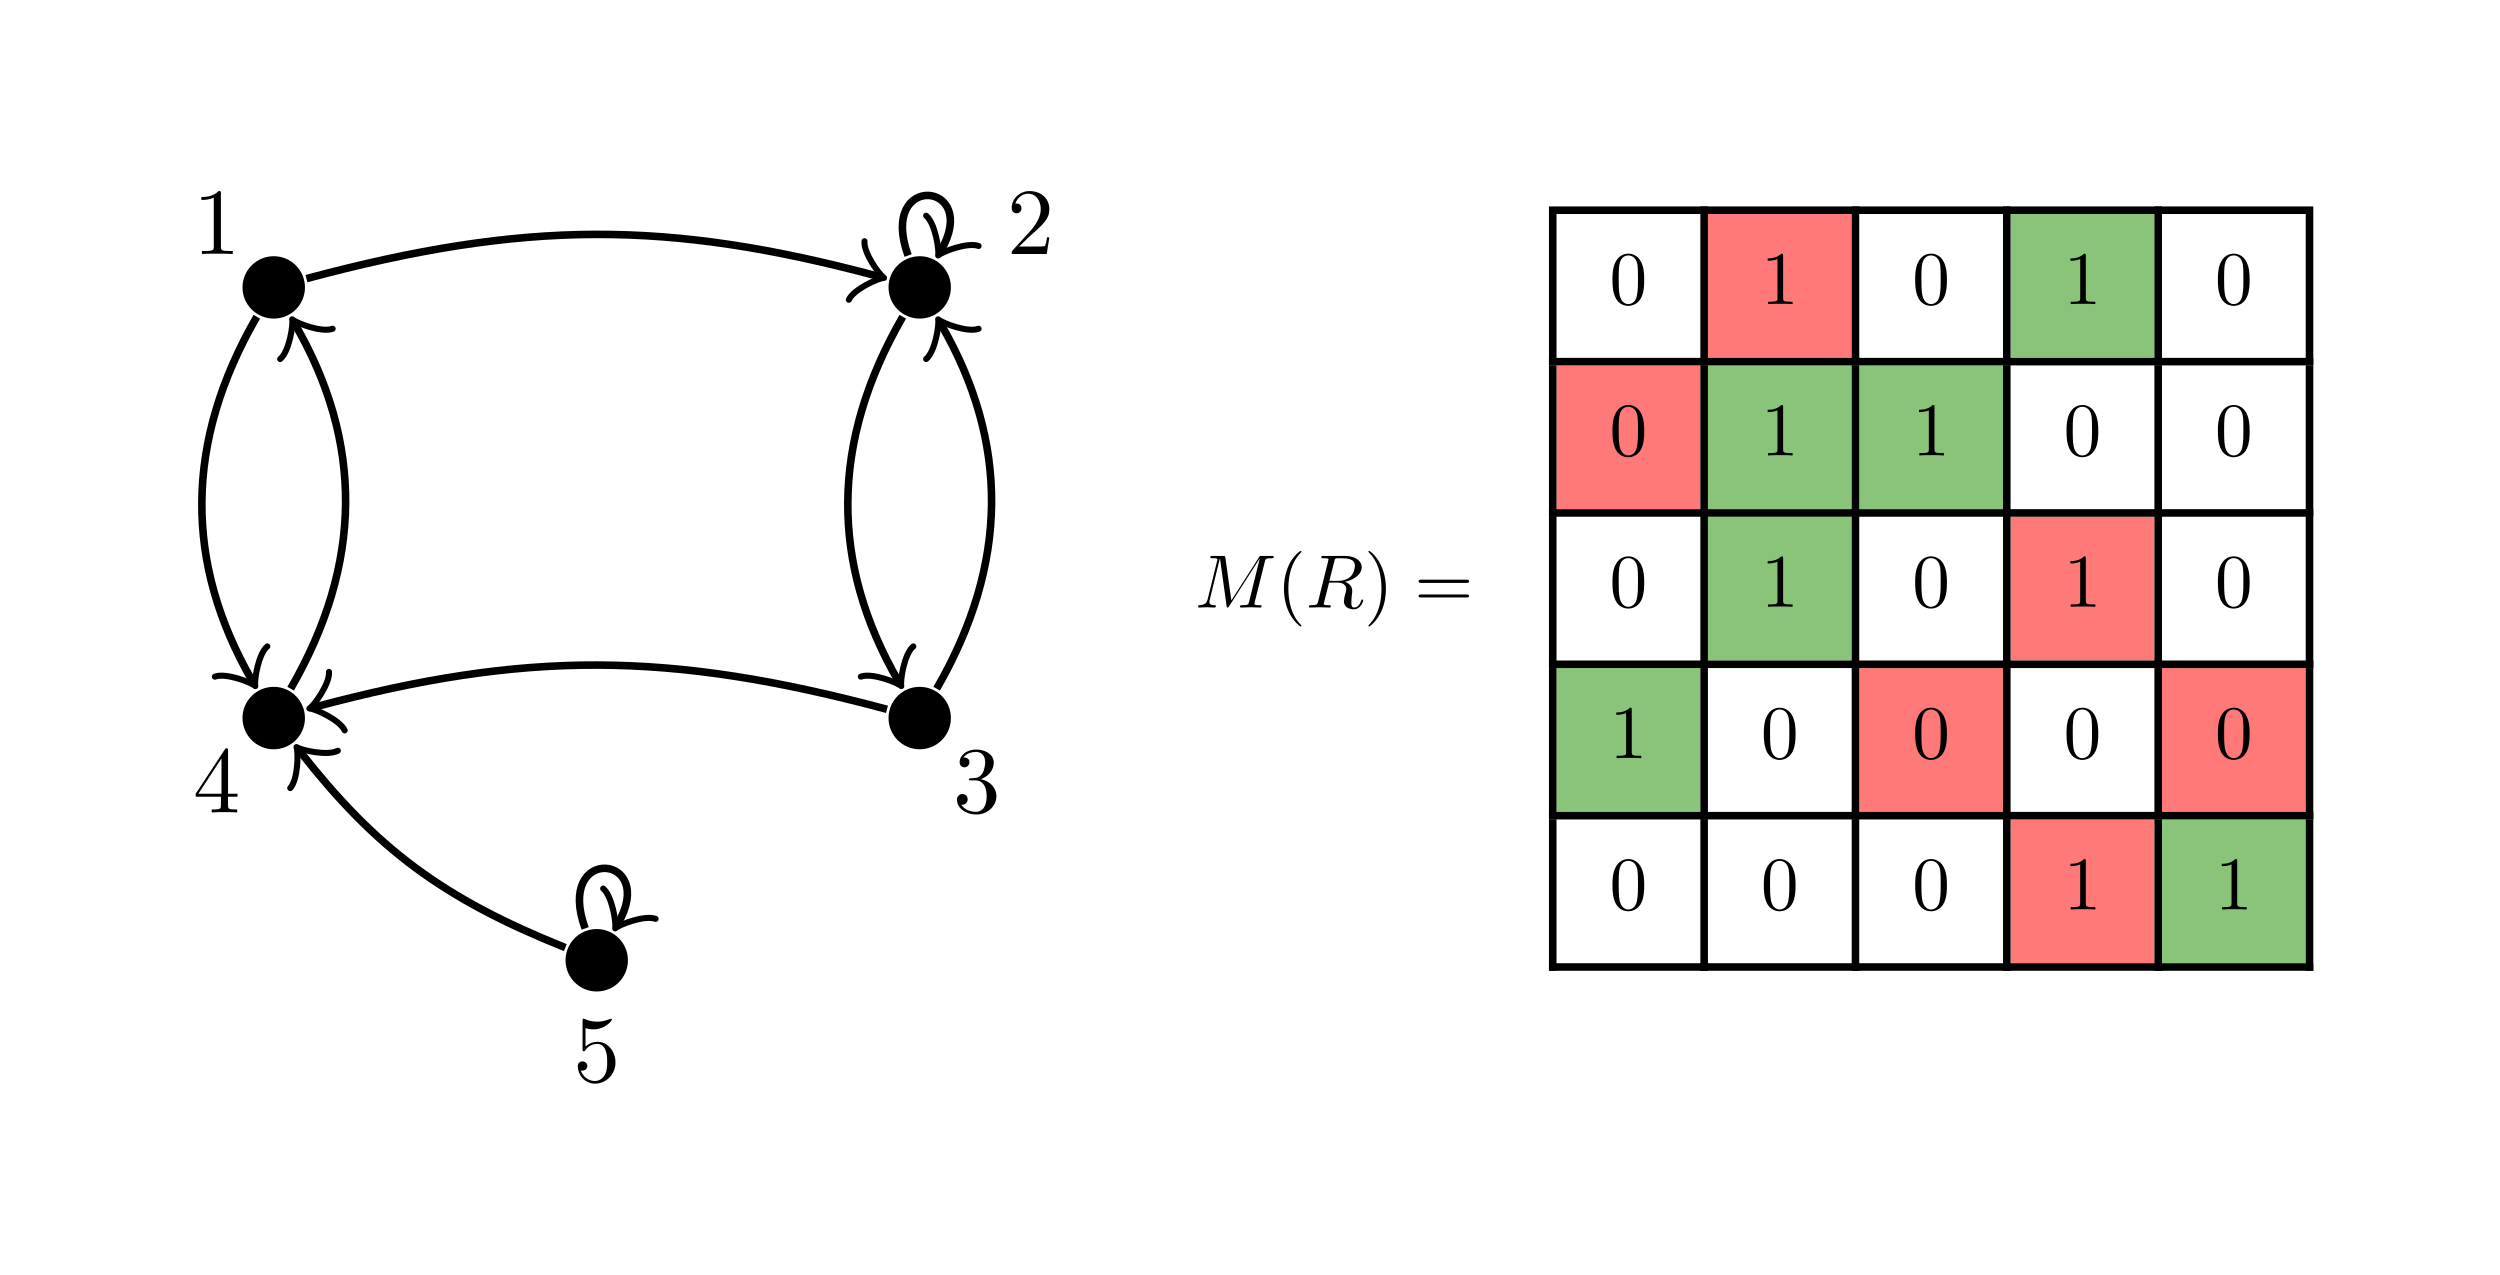 <?xml version="1.0" encoding="UTF-8"?>
<svg xmlns="http://www.w3.org/2000/svg" xmlns:xlink="http://www.w3.org/1999/xlink" width="131.648pt" height="67.119pt" viewBox="0 0 131.648 67.119" version="1.1">
<defs>
<g>
<symbol overflow="visible" id="glyph0-0">
<path style="stroke:none;" d=""/>
</symbol>
<symbol overflow="visible" id="glyph0-1">
<path style="stroke:none;" d="M 1.469 -3.188 C 1.469 -3.312 1.469 -3.312 1.344 -3.312 C 1.047 -3 0.609 -3 0.438 -3 L 0.438 -2.844 C 0.547 -2.844 0.844 -2.844 1.094 -2.969 L 1.094 -0.391 C 1.094 -0.219 1.078 -0.156 0.641 -0.156 L 0.469 -0.156 L 0.469 0 C 0.641 -0.016 1.078 -0.016 1.281 -0.016 C 1.484 -0.016 1.906 -0.016 2.094 0 L 2.094 -0.156 L 1.922 -0.156 C 1.484 -0.156 1.469 -0.203 1.469 -0.391 Z M 1.469 -3.188 "/>
</symbol>
<symbol overflow="visible" id="glyph0-2">
<path style="stroke:none;" d="M 0.641 -0.391 L 1.156 -0.891 C 1.938 -1.578 2.234 -1.859 2.234 -2.359 C 2.234 -2.922 1.797 -3.312 1.188 -3.312 C 0.625 -3.312 0.25 -2.859 0.25 -2.422 C 0.25 -2.141 0.5 -2.141 0.516 -2.141 C 0.594 -2.141 0.766 -2.203 0.766 -2.406 C 0.766 -2.531 0.688 -2.656 0.516 -2.656 C 0.469 -2.656 0.453 -2.656 0.438 -2.656 C 0.562 -2.984 0.828 -3.172 1.109 -3.172 C 1.562 -3.172 1.781 -2.766 1.781 -2.359 C 1.781 -1.953 1.531 -1.562 1.266 -1.25 L 0.297 -0.188 C 0.25 -0.125 0.25 -0.125 0.25 0 L 2.094 0 L 2.234 -0.875 L 2.109 -0.875 C 2.094 -0.719 2.047 -0.5 2 -0.422 C 1.969 -0.391 1.641 -0.391 1.531 -0.391 Z M 0.641 -0.391 "/>
</symbol>
<symbol overflow="visible" id="glyph0-3">
<path style="stroke:none;" d="M 1.453 -1.75 C 1.859 -1.891 2.141 -2.234 2.141 -2.625 C 2.141 -3.047 1.703 -3.312 1.219 -3.312 C 0.719 -3.312 0.344 -3.016 0.344 -2.641 C 0.344 -2.484 0.453 -2.375 0.594 -2.375 C 0.75 -2.375 0.859 -2.5 0.859 -2.641 C 0.859 -2.891 0.625 -2.891 0.547 -2.891 C 0.703 -3.125 1.031 -3.188 1.203 -3.188 C 1.406 -3.188 1.688 -3.078 1.688 -2.641 C 1.688 -2.578 1.672 -2.281 1.547 -2.062 C 1.391 -1.828 1.219 -1.812 1.094 -1.812 C 1.062 -1.797 0.938 -1.797 0.906 -1.797 C 0.875 -1.797 0.828 -1.781 0.828 -1.734 C 0.828 -1.688 0.875 -1.688 0.953 -1.688 L 1.172 -1.688 C 1.578 -1.688 1.766 -1.344 1.766 -0.859 C 1.766 -0.172 1.422 -0.031 1.203 -0.031 C 0.984 -0.031 0.609 -0.109 0.438 -0.406 C 0.609 -0.391 0.766 -0.5 0.766 -0.688 C 0.766 -0.859 0.641 -0.969 0.484 -0.969 C 0.375 -0.969 0.203 -0.891 0.203 -0.672 C 0.203 -0.219 0.672 0.109 1.219 0.109 C 1.828 0.109 2.281 -0.344 2.281 -0.859 C 2.281 -1.266 1.969 -1.656 1.453 -1.75 Z M 1.453 -1.75 "/>
</symbol>
<symbol overflow="visible" id="glyph0-4">
<path style="stroke:none;" d="M 1.469 -0.828 L 1.469 -0.391 C 1.469 -0.203 1.453 -0.156 1.094 -0.156 L 0.984 -0.156 L 0.984 0 C 1.188 -0.016 1.453 -0.016 1.656 -0.016 C 1.859 -0.016 2.125 -0.016 2.328 0 L 2.328 -0.156 L 2.234 -0.156 C 1.859 -0.156 1.844 -0.203 1.844 -0.391 L 1.844 -0.828 L 2.344 -0.828 L 2.344 -0.984 L 1.844 -0.984 L 1.844 -3.25 C 1.844 -3.344 1.844 -3.375 1.766 -3.375 C 1.719 -3.375 1.703 -3.375 1.672 -3.312 L 0.141 -0.984 L 0.141 -0.828 Z M 1.5 -0.984 L 0.281 -0.984 L 1.5 -2.844 Z M 1.5 -0.984 "/>
</symbol>
<symbol overflow="visible" id="glyph0-5">
<path style="stroke:none;" d="M 2.234 -1 C 2.234 -1.594 1.828 -2.094 1.297 -2.094 C 1.047 -2.094 0.844 -2.016 0.656 -1.844 L 0.656 -2.812 C 0.75 -2.781 0.922 -2.75 1.078 -2.75 C 1.688 -2.75 2.047 -3.203 2.047 -3.266 C 2.047 -3.297 2.031 -3.312 2 -3.312 C 1.984 -3.312 1.984 -3.312 1.953 -3.297 C 1.859 -3.266 1.609 -3.156 1.281 -3.156 C 1.078 -3.156 0.844 -3.188 0.609 -3.297 C 0.578 -3.312 0.562 -3.312 0.547 -3.312 C 0.5 -3.312 0.5 -3.281 0.5 -3.188 L 0.5 -1.719 C 0.5 -1.625 0.5 -1.594 0.578 -1.594 C 0.609 -1.594 0.625 -1.609 0.641 -1.641 C 0.688 -1.719 0.875 -1.984 1.281 -1.984 C 1.547 -1.984 1.672 -1.75 1.703 -1.672 C 1.781 -1.484 1.797 -1.281 1.797 -1.031 C 1.797 -0.859 1.797 -0.562 1.672 -0.359 C 1.562 -0.156 1.375 -0.031 1.141 -0.031 C 0.781 -0.031 0.5 -0.297 0.406 -0.594 C 0.422 -0.578 0.438 -0.578 0.5 -0.578 C 0.656 -0.578 0.75 -0.703 0.75 -0.828 C 0.75 -0.938 0.656 -1.062 0.5 -1.062 C 0.422 -1.062 0.25 -1.031 0.25 -0.797 C 0.25 -0.375 0.594 0.109 1.156 0.109 C 1.734 0.109 2.234 -0.375 2.234 -1 Z M 2.234 -1 "/>
</symbol>
<symbol overflow="visible" id="glyph1-0">
<path style="stroke:none;" d=""/>
</symbol>
<symbol overflow="visible" id="glyph1-1">
<path style="stroke:none;" d="M 3.688 -2.422 C 3.719 -2.562 3.734 -2.594 4.031 -2.594 C 4.125 -2.594 4.156 -2.594 4.156 -2.672 C 4.156 -2.719 4.125 -2.719 4.047 -2.719 L 3.531 -2.719 C 3.422 -2.719 3.422 -2.719 3.375 -2.641 L 1.922 -0.375 L 1.609 -2.625 C 1.594 -2.719 1.578 -2.719 1.484 -2.719 L 0.938 -2.719 C 0.859 -2.719 0.812 -2.719 0.812 -2.641 C 0.812 -2.594 0.859 -2.594 0.938 -2.594 C 0.984 -2.594 1.062 -2.594 1.109 -2.594 C 1.172 -2.578 1.188 -2.562 1.188 -2.531 C 1.188 -2.516 1.188 -2.5 1.172 -2.453 L 0.672 -0.422 C 0.625 -0.266 0.562 -0.141 0.234 -0.125 C 0.219 -0.125 0.172 -0.125 0.172 -0.047 C 0.172 -0.016 0.188 0 0.219 0 C 0.344 0 0.484 -0.016 0.625 -0.016 C 0.75 -0.016 0.906 0 1.031 0 C 1.047 0 1.109 0 1.109 -0.078 C 1.109 -0.125 1.062 -0.125 1.031 -0.125 C 0.812 -0.125 0.766 -0.203 0.766 -0.297 C 0.766 -0.328 0.766 -0.344 0.781 -0.391 L 1.312 -2.562 L 1.328 -2.562 L 1.672 -0.094 C 1.672 -0.047 1.672 0 1.719 0 C 1.766 0 1.797 -0.047 1.812 -0.078 L 3.422 -2.594 L 2.859 -0.312 C 2.812 -0.156 2.812 -0.125 2.5 -0.125 C 2.422 -0.125 2.375 -0.125 2.375 -0.047 C 2.375 0 2.438 0 2.438 0 C 2.547 0 2.828 -0.016 2.938 -0.016 C 3.094 -0.016 3.266 0 3.438 0 C 3.453 0 3.516 0 3.516 -0.078 C 3.516 -0.125 3.469 -0.125 3.406 -0.125 C 3.25 -0.125 3.141 -0.125 3.141 -0.188 C 3.141 -0.219 3.141 -0.219 3.156 -0.297 Z M 3.688 -2.422 "/>
</symbol>
<symbol overflow="visible" id="glyph1-2">
<path style="stroke:none;" d="M 1.5 -2.453 C 1.516 -2.547 1.531 -2.578 1.609 -2.594 C 1.641 -2.594 1.766 -2.594 1.844 -2.594 C 2.125 -2.594 2.578 -2.594 2.578 -2.203 C 2.578 -2.062 2.516 -1.797 2.359 -1.641 C 2.25 -1.531 2.047 -1.406 1.688 -1.406 L 1.234 -1.406 Z M 2.062 -1.359 C 2.469 -1.438 2.938 -1.719 2.938 -2.125 C 2.938 -2.469 2.578 -2.719 2.062 -2.719 L 0.922 -2.719 C 0.844 -2.719 0.812 -2.719 0.812 -2.641 C 0.812 -2.594 0.844 -2.594 0.922 -2.594 C 0.938 -2.594 1.016 -2.594 1.078 -2.594 C 1.141 -2.578 1.188 -2.578 1.188 -2.531 C 1.188 -2.516 1.172 -2.5 1.172 -2.453 L 0.641 -0.312 C 0.594 -0.156 0.578 -0.125 0.266 -0.125 C 0.203 -0.125 0.156 -0.125 0.156 -0.047 C 0.156 0 0.219 0 0.219 0 C 0.328 0 0.609 -0.016 0.719 -0.016 C 0.828 -0.016 1.109 0 1.234 0 C 1.266 0 1.312 0 1.312 -0.078 C 1.312 -0.125 1.266 -0.125 1.203 -0.125 C 1.047 -0.125 0.938 -0.125 0.938 -0.188 C 0.938 -0.219 0.938 -0.234 0.953 -0.266 L 1.219 -1.312 L 1.688 -1.312 C 2.047 -1.312 2.125 -1.094 2.125 -0.953 C 2.125 -0.891 2.094 -0.766 2.062 -0.688 C 2.031 -0.562 2 -0.422 2 -0.344 C 2 0.094 2.484 0.094 2.531 0.094 C 2.875 0.094 3.016 -0.312 3.016 -0.375 C 3.016 -0.422 2.969 -0.422 2.953 -0.422 C 2.922 -0.422 2.922 -0.391 2.906 -0.359 C 2.812 -0.062 2.641 0 2.547 0 C 2.422 0 2.391 -0.094 2.391 -0.25 C 2.391 -0.359 2.406 -0.562 2.422 -0.703 C 2.438 -0.75 2.438 -0.828 2.438 -0.891 C 2.438 -1.188 2.172 -1.312 2.062 -1.359 Z M 2.062 -1.359 "/>
</symbol>
<symbol overflow="visible" id="glyph2-0">
<path style="stroke:none;" d=""/>
</symbol>
<symbol overflow="visible" id="glyph2-1">
<path style="stroke:none;" d="M 1.312 0.953 C 1.312 0.938 1.312 0.938 1.25 0.875 C 0.75 0.359 0.625 -0.391 0.625 -1 C 0.625 -1.688 0.781 -2.375 1.266 -2.875 C 1.312 -2.922 1.312 -2.938 1.312 -2.953 C 1.312 -2.969 1.297 -2.984 1.281 -2.984 C 1.234 -2.984 0.875 -2.719 0.641 -2.219 C 0.438 -1.766 0.391 -1.328 0.391 -1 C 0.391 -0.688 0.438 -0.203 0.656 0.25 C 0.891 0.734 1.234 1 1.281 1 C 1.297 1 1.312 0.984 1.312 0.953 Z M 1.312 0.953 "/>
</symbol>
<symbol overflow="visible" id="glyph2-2">
<path style="stroke:none;" d="M 1.156 -1 C 1.156 -1.312 1.109 -1.781 0.891 -2.234 C 0.656 -2.734 0.312 -2.984 0.266 -2.984 C 0.25 -2.984 0.234 -2.969 0.234 -2.953 C 0.234 -2.938 0.234 -2.922 0.297 -2.859 C 0.688 -2.469 0.922 -1.828 0.922 -1 C 0.922 -0.312 0.766 0.391 0.281 0.891 C 0.234 0.938 0.234 0.938 0.234 0.953 C 0.234 0.984 0.25 1 0.266 1 C 0.312 1 0.672 0.719 0.906 0.219 C 1.109 -0.219 1.156 -0.656 1.156 -1 Z M 1.156 -1 "/>
</symbol>
<symbol overflow="visible" id="glyph2-3">
<path style="stroke:none;" d="M 2.734 -1.297 C 2.797 -1.297 2.875 -1.297 2.875 -1.375 C 2.875 -1.469 2.797 -1.469 2.734 -1.469 L 0.359 -1.469 C 0.297 -1.469 0.219 -1.469 0.219 -1.375 C 0.219 -1.297 0.297 -1.297 0.359 -1.297 Z M 2.734 -0.531 C 2.797 -0.531 2.875 -0.531 2.875 -0.609 C 2.875 -0.688 2.797 -0.688 2.734 -0.688 L 0.359 -0.688 C 0.297 -0.688 0.219 -0.688 0.219 -0.609 C 0.219 -0.531 0.297 -0.531 0.359 -0.531 Z M 2.734 -0.531 "/>
</symbol>
<symbol overflow="visible" id="glyph2-4">
<path style="stroke:none;" d="M 1.828 -1.281 C 1.828 -1.594 1.812 -1.906 1.672 -2.203 C 1.484 -2.594 1.156 -2.656 1 -2.656 C 0.75 -2.656 0.469 -2.547 0.297 -2.172 C 0.172 -1.906 0.156 -1.594 0.156 -1.281 C 0.156 -0.969 0.172 -0.625 0.328 -0.312 C 0.5 0.016 0.797 0.094 0.984 0.094 C 1.203 0.094 1.516 0 1.688 -0.375 C 1.812 -0.656 1.828 -0.953 1.828 -1.281 Z M 0.984 0 C 0.844 0 0.609 -0.094 0.531 -0.484 C 0.484 -0.719 0.484 -1.094 0.484 -1.328 C 0.484 -1.578 0.484 -1.844 0.516 -2.062 C 0.594 -2.531 0.891 -2.562 0.984 -2.562 C 1.125 -2.562 1.391 -2.5 1.469 -2.094 C 1.5 -1.875 1.5 -1.578 1.5 -1.328 C 1.5 -1.031 1.5 -0.75 1.453 -0.5 C 1.406 -0.125 1.172 0 0.984 0 Z M 0.984 0 "/>
</symbol>
<symbol overflow="visible" id="glyph2-5">
<path style="stroke:none;" d="M 1.172 -2.547 C 1.172 -2.641 1.172 -2.656 1.078 -2.656 C 0.828 -2.406 0.484 -2.406 0.359 -2.406 L 0.359 -2.281 C 0.438 -2.281 0.672 -2.281 0.875 -2.375 L 0.875 -0.312 C 0.875 -0.172 0.859 -0.125 0.5 -0.125 L 0.375 -0.125 L 0.375 0 C 0.516 -0.016 0.859 -0.016 1.031 -0.016 C 1.188 -0.016 1.531 -0.016 1.672 0 L 1.672 -0.125 L 1.547 -0.125 C 1.188 -0.125 1.172 -0.172 1.172 -0.312 Z M 1.172 -2.547 "/>
</symbol>
</g>
</defs>
<g id="surface1">
<path style=" stroke:none;fill-rule:nonzero;fill:rgb(0%,0%,0%);fill-opacity:1;" d="M 16.059 15.133 C 16.059 14.227 15.324 13.492 14.414 13.492 C 13.508 13.492 12.77 14.227 12.77 15.133 C 12.77 16.043 13.508 16.777 14.414 16.777 C 15.324 16.777 16.059 16.043 16.059 15.133 Z M 16.059 15.133 "/>
<path style=" stroke:none;fill-rule:nonzero;fill:rgb(0%,0%,0%);fill-opacity:1;" d="M 50.074 15.133 C 50.074 14.227 49.34 13.492 48.43 13.492 C 47.523 13.492 46.789 14.227 46.789 15.133 C 46.789 16.043 47.523 16.777 48.43 16.777 C 49.34 16.777 50.074 16.043 50.074 15.133 Z M 50.074 15.133 "/>
<path style=" stroke:none;fill-rule:nonzero;fill:rgb(0%,0%,0%);fill-opacity:1;" d="M 16.059 37.812 C 16.059 36.902 15.324 36.168 14.414 36.168 C 13.508 36.168 12.77 36.902 12.77 37.812 C 12.77 38.719 13.508 39.457 14.414 39.457 C 15.324 39.457 16.059 38.719 16.059 37.812 Z M 16.059 37.812 "/>
<path style=" stroke:none;fill-rule:nonzero;fill:rgb(0%,0%,0%);fill-opacity:1;" d="M 50.074 37.812 C 50.074 36.902 49.34 36.168 48.43 36.168 C 47.523 36.168 46.789 36.902 46.789 37.812 C 46.789 38.719 47.523 39.457 48.43 39.457 C 49.34 39.457 50.074 38.719 50.074 37.812 Z M 50.074 37.812 "/>
<path style=" stroke:none;fill-rule:nonzero;fill:rgb(0%,0%,0%);fill-opacity:1;" d="M 33.066 50.566 C 33.066 49.66 32.332 48.922 31.422 48.922 C 30.516 48.922 29.781 49.66 29.781 50.566 C 29.781 51.477 30.516 52.211 31.422 52.211 C 32.332 52.211 33.066 51.477 33.066 50.566 Z M 33.066 50.566 "/>
<path style="fill:none;stroke-width:0.399;stroke-linecap:butt;stroke-linejoin:miter;stroke:rgb(0%,0%,0%);stroke-opacity:1;stroke-miterlimit:10;" d="M 1.722 0.462 C 13.237 3.548 20.776 3.548 31.851 0.579 " transform="matrix(1,0,0,-1,14.415,15.134)"/>
<path style="fill:none;stroke-width:0.319;stroke-linecap:round;stroke-linejoin:round;stroke:rgb(0%,0%,0%);stroke-opacity:1;stroke-miterlimit:10;" d="M -1.196 1.596 C -1.096 0.996 0.001 0.101 0.299 -0.001 C -0.002 -0.098 -1.096 -0.998 -1.195 -1.595 " transform="matrix(0.966,0.259,0.259,-0.966,46.266,14.554)"/>
<path style="fill:none;stroke-width:0.399;stroke-linecap:butt;stroke-linejoin:miter;stroke:rgb(0%,0%,0%);stroke-opacity:1;stroke-miterlimit:10;" d="M 33.124 -1.546 C 29.304 -8.159 29.304 -14.518 32.894 -20.737 " transform="matrix(1,0,0,-1,14.415,15.134)"/>
<path style="fill:none;stroke-width:0.319;stroke-linecap:round;stroke-linejoin:round;stroke:rgb(0%,0%,0%);stroke-opacity:1;stroke-miterlimit:10;" d="M -1.194 1.594 C -1.097 0.997 0.001 0.101 0.299 0.001 C 0.001 -0.102 -1.098 -0.997 -1.195 -1.595 " transform="matrix(0.5,0.866,0.866,-0.5,47.31,35.87)"/>
<path style="fill:none;stroke-width:0.399;stroke-linecap:butt;stroke-linejoin:miter;stroke:rgb(0%,0%,0%);stroke-opacity:1;stroke-miterlimit:10;" d="M 34.909 -21.132 C 38.726 -14.518 38.726 -8.159 35.136 -1.94 " transform="matrix(1,0,0,-1,14.415,15.134)"/>
<path style="fill:none;stroke-width:0.319;stroke-linecap:round;stroke-linejoin:round;stroke:rgb(0%,0%,0%);stroke-opacity:1;stroke-miterlimit:10;" d="M -1.195 1.593 C -1.098 0.996 0 0.1 0.299 0 C 0.002 -0.099 -1.096 -0.994 -1.195 -1.596 " transform="matrix(-0.5,-0.866,-0.866,0.5,49.552,17.075)"/>
<path style="fill:none;stroke-width:0.399;stroke-linecap:butt;stroke-linejoin:miter;stroke:rgb(0%,0%,0%);stroke-opacity:1;stroke-miterlimit:10;" d="M 32.292 -22.218 C 20.776 -19.132 13.237 -19.132 2.167 -22.096 " transform="matrix(1,0,0,-1,14.415,15.134)"/>
<path style="fill:none;stroke-width:0.319;stroke-linecap:round;stroke-linejoin:round;stroke:rgb(0%,0%,0%);stroke-opacity:1;stroke-miterlimit:10;" d="M -1.197 1.594 C -1.094 0.996 0.001 0.1 0.297 0 C 0 -0.098 -1.094 -0.998 -1.197 -1.593 " transform="matrix(-0.966,0.259,0.259,0.966,16.58,37.231)"/>
<path style="fill:none;stroke-width:0.399;stroke-linecap:butt;stroke-linejoin:miter;stroke:rgb(0%,0%,0%);stroke-opacity:1;stroke-miterlimit:10;" d="M -0.892 -1.546 C -4.712 -8.159 -4.712 -14.518 -1.122 -20.737 " transform="matrix(1,0,0,-1,14.415,15.134)"/>
<path style="fill:none;stroke-width:0.319;stroke-linecap:round;stroke-linejoin:round;stroke:rgb(0%,0%,0%);stroke-opacity:1;stroke-miterlimit:10;" d="M -1.194 1.594 C -1.097 0.997 -0.001 0.098 0.299 0.002 C 0.001 -0.101 -1.098 -0.996 -1.195 -1.594 " transform="matrix(0.5,0.866,0.866,-0.5,13.294,35.87)"/>
<path style="fill:none;stroke-width:0.399;stroke-linecap:butt;stroke-linejoin:miter;stroke:rgb(0%,0%,0%);stroke-opacity:1;stroke-miterlimit:10;" d="M 0.89 -21.132 C 4.71 -14.518 4.71 -8.159 1.12 -1.94 " transform="matrix(1,0,0,-1,14.415,15.134)"/>
<path style="fill:none;stroke-width:0.319;stroke-linecap:round;stroke-linejoin:round;stroke:rgb(0%,0%,0%);stroke-opacity:1;stroke-miterlimit:10;" d="M -1.195 1.593 C -1.098 0.995 0 0.1 0.299 -0 C 0.002 -0.1 -1.096 -0.995 -1.196 -1.596 " transform="matrix(-0.5,-0.866,-0.866,0.5,15.536,17.075)"/>
<path style="fill:none;stroke-width:0.399;stroke-linecap:butt;stroke-linejoin:miter;stroke:rgb(0%,0%,0%);stroke-opacity:1;stroke-miterlimit:10;" d="M 15.355 -34.768 C 8.886 -32.175 5.401 -29.561 1.386 -24.44 " transform="matrix(1,0,0,-1,14.415,15.134)"/>
<path style="fill:none;stroke-width:0.319;stroke-linecap:round;stroke-linejoin:round;stroke:rgb(0%,0%,0%);stroke-opacity:1;stroke-miterlimit:10;" d="M -1.197 1.593 C -1.095 0.996 0.001 0.101 0.299 0.001 C 0 -0.102 -1.094 -0.996 -1.195 -1.592 " transform="matrix(-0.617,-0.787,-0.787,0.617,15.799,39.575)"/>
<path style="fill:none;stroke-width:0.399;stroke-linecap:butt;stroke-linejoin:miter;stroke:rgb(0%,0%,0%);stroke-opacity:1;stroke-miterlimit:10;" d="M 16.398 -33.757 C 14.792 -29.339 20.249 -29.819 18.128 -33.491 " transform="matrix(1,0,0,-1,14.415,15.134)"/>
<path style="fill:none;stroke-width:0.319;stroke-linecap:round;stroke-linejoin:round;stroke:rgb(0%,0%,0%);stroke-opacity:1;stroke-miterlimit:10;" d="M -1.197 1.595 C -1.095 0.995 0 0.098 0.3 0.001 C 0.002 -0.099 -1.096 -0.995 -1.197 -1.594 " transform="matrix(-0.5,0.866,0.866,0.5,32.544,48.626)"/>
<path style="fill:none;stroke-width:0.399;stroke-linecap:butt;stroke-linejoin:miter;stroke:rgb(0%,0%,0%);stroke-opacity:1;stroke-miterlimit:10;" d="M 33.405 1.677 C 31.8 6.095 37.257 5.614 35.136 1.943 " transform="matrix(1,0,0,-1,14.415,15.134)"/>
<path style="fill:none;stroke-width:0.319;stroke-linecap:round;stroke-linejoin:round;stroke:rgb(0%,0%,0%);stroke-opacity:1;stroke-miterlimit:10;" d="M -1.197 1.594 C -1.095 0.995 0 0.098 0.3 0.001 C 0.002 -0.099 -1.096 -0.995 -1.197 -1.594 " transform="matrix(-0.5,0.866,0.866,0.5,49.552,13.193)"/>
<g style="fill:rgb(0%,0%,0%);fill-opacity:1;">
  <use xlink:href="#glyph0-1" x="10.164" y="13.374"/>
</g>
<g style="fill:rgb(0%,0%,0%);fill-opacity:1;">
  <use xlink:href="#glyph0-2" x="53.025" y="13.374"/>
</g>
<g style="fill:rgb(0%,0%,0%);fill-opacity:1;">
  <use xlink:href="#glyph0-3" x="50.19" y="42.782"/>
</g>
<g style="fill:rgb(0%,0%,0%);fill-opacity:1;">
  <use xlink:href="#glyph0-4" x="10.164" y="42.782"/>
</g>
<g style="fill:rgb(0%,0%,0%);fill-opacity:1;">
  <use xlink:href="#glyph0-5" x="30.177" y="56.955"/>
</g>
<g style="fill:rgb(0%,0%,0%);fill-opacity:1;">
  <use xlink:href="#glyph1-1" x="62.919" y="31.993"/>
</g>
<g style="fill:rgb(0%,0%,0%);fill-opacity:1;">
  <use xlink:href="#glyph2-1" x="67.22" y="31.993"/>
</g>
<g style="fill:rgb(0%,0%,0%);fill-opacity:1;">
  <use xlink:href="#glyph1-2" x="68.769" y="31.993"/>
</g>
<g style="fill:rgb(0%,0%,0%);fill-opacity:1;">
  <use xlink:href="#glyph2-2" x="71.826" y="31.993"/>
</g>
<g style="fill:rgb(0%,0%,0%);fill-opacity:1;">
  <use xlink:href="#glyph2-3" x="74.483" y="31.993"/>
</g>
<g style="fill:rgb(0%,0%,0%);fill-opacity:1;">
  <use xlink:href="#glyph2-4" x="84.755" y="16.013"/>
</g>
<path style=" stroke:none;fill-rule:nonzero;fill:rgb(100%,47.452%,47.452%);fill-opacity:1;" d="M 89.938 18.844 L 97.508 18.844 L 97.508 11.27 L 89.938 11.27 Z M 89.938 18.844 "/>
<g style="fill:rgb(0%,0%,0%);fill-opacity:1;">
  <use xlink:href="#glyph2-5" x="92.725" y="16.013"/>
</g>
<g style="fill:rgb(0%,0%,0%);fill-opacity:1;">
  <use xlink:href="#glyph2-4" x="100.695" y="16.013"/>
</g>
<path style=" stroke:none;fill-rule:nonzero;fill:rgb(54.117%,76.862%,47.06%);fill-opacity:1;" d="M 105.875 18.844 L 113.449 18.844 L 113.449 11.27 L 105.875 11.27 Z M 105.875 18.844 "/>
<g style="fill:rgb(0%,0%,0%);fill-opacity:1;">
  <use xlink:href="#glyph2-5" x="108.666" y="16.013"/>
</g>
<g style="fill:rgb(0%,0%,0%);fill-opacity:1;">
  <use xlink:href="#glyph2-4" x="116.636" y="16.013"/>
</g>
<path style="fill:none;stroke-width:0.996;stroke-linecap:butt;stroke-linejoin:miter;stroke:rgb(0%,0%,0%);stroke-opacity:1;stroke-miterlimit:10;" d="M -0.002 -0.003 L -0.002 19.929 " transform="matrix(0.4,0,0,-0.4,81.767,19.241)"/>
<path style="fill:none;stroke-width:0.996;stroke-linecap:butt;stroke-linejoin:miter;stroke:rgb(0%,0%,0%);stroke-opacity:1;stroke-miterlimit:10;" d="M 0.004 -0.003 L 0.004 19.929 " transform="matrix(0.4,0,0,-0.4,89.737,19.241)"/>
<path style="fill:none;stroke-width:0.996;stroke-linecap:butt;stroke-linejoin:miter;stroke:rgb(0%,0%,0%);stroke-opacity:1;stroke-miterlimit:10;" d="M 0.001 -0.003 L 0.001 19.929 " transform="matrix(0.4,0,0,-0.4,97.707,19.241)"/>
<path style="fill:none;stroke-width:0.996;stroke-linecap:butt;stroke-linejoin:miter;stroke:rgb(0%,0%,0%);stroke-opacity:1;stroke-miterlimit:10;" d="M -0.003 -0.003 L -0.003 19.929 " transform="matrix(0.4,0,0,-0.4,105.677,19.241)"/>
<path style="fill:none;stroke-width:0.996;stroke-linecap:butt;stroke-linejoin:miter;stroke:rgb(0%,0%,0%);stroke-opacity:1;stroke-miterlimit:10;" d="M 0.004 -0.003 L 0.004 19.929 " transform="matrix(0.4,0,0,-0.4,113.647,19.241)"/>
<path style="fill:none;stroke-width:0.996;stroke-linecap:butt;stroke-linejoin:miter;stroke:rgb(0%,0%,0%);stroke-opacity:1;stroke-miterlimit:10;" d="M 0 -0.003 L 0 19.929 " transform="matrix(0.4,0,0,-0.4,121.617,19.241)"/>
<path style=" stroke:none;fill-rule:nonzero;fill:rgb(100%,47.452%,47.452%);fill-opacity:1;" d="M 81.965 26.812 L 89.539 26.812 L 89.539 19.242 L 81.965 19.242 Z M 81.965 26.812 "/>
<g style="fill:rgb(0%,0%,0%);fill-opacity:1;">
  <use xlink:href="#glyph2-4" x="84.755" y="23.983"/>
</g>
<path style=" stroke:none;fill-rule:nonzero;fill:rgb(54.117%,76.862%,47.06%);fill-opacity:1;" d="M 89.938 26.812 L 97.508 26.812 L 97.508 19.242 L 89.938 19.242 Z M 89.938 26.812 "/>
<g style="fill:rgb(0%,0%,0%);fill-opacity:1;">
  <use xlink:href="#glyph2-5" x="92.725" y="23.983"/>
</g>
<path style=" stroke:none;fill-rule:nonzero;fill:rgb(54.117%,76.862%,47.06%);fill-opacity:1;" d="M 97.906 26.812 L 105.477 26.812 L 105.477 19.242 L 97.906 19.242 Z M 97.906 26.812 "/>
<g style="fill:rgb(0%,0%,0%);fill-opacity:1;">
  <use xlink:href="#glyph2-5" x="100.695" y="23.983"/>
</g>
<g style="fill:rgb(0%,0%,0%);fill-opacity:1;">
  <use xlink:href="#glyph2-4" x="108.665" y="23.983"/>
</g>
<g style="fill:rgb(0%,0%,0%);fill-opacity:1;">
  <use xlink:href="#glyph2-4" x="116.636" y="23.983"/>
</g>
<path style="fill:none;stroke-width:0.996;stroke-linecap:butt;stroke-linejoin:miter;stroke:rgb(0%,0%,0%);stroke-opacity:1;stroke-miterlimit:10;" d="M -0.002 0 L -0.002 19.922 " transform="matrix(0.4,0,0,-0.4,81.767,27.211)"/>
<path style="fill:none;stroke-width:0.996;stroke-linecap:butt;stroke-linejoin:miter;stroke:rgb(0%,0%,0%);stroke-opacity:1;stroke-miterlimit:10;" d="M 0.004 0 L 0.004 19.922 " transform="matrix(0.4,0,0,-0.4,89.737,27.211)"/>
<path style="fill:none;stroke-width:0.996;stroke-linecap:butt;stroke-linejoin:miter;stroke:rgb(0%,0%,0%);stroke-opacity:1;stroke-miterlimit:10;" d="M 0.001 0 L 0.001 19.922 " transform="matrix(0.4,0,0,-0.4,97.707,27.211)"/>
<path style="fill:none;stroke-width:0.996;stroke-linecap:butt;stroke-linejoin:miter;stroke:rgb(0%,0%,0%);stroke-opacity:1;stroke-miterlimit:10;" d="M -0.003 0 L -0.003 19.922 " transform="matrix(0.4,0,0,-0.4,105.677,27.211)"/>
<path style="fill:none;stroke-width:0.996;stroke-linecap:butt;stroke-linejoin:miter;stroke:rgb(0%,0%,0%);stroke-opacity:1;stroke-miterlimit:10;" d="M 0.004 0 L 0.004 19.922 " transform="matrix(0.4,0,0,-0.4,113.647,27.211)"/>
<path style="fill:none;stroke-width:0.996;stroke-linecap:butt;stroke-linejoin:miter;stroke:rgb(0%,0%,0%);stroke-opacity:1;stroke-miterlimit:10;" d="M 0 0 L 0 19.922 " transform="matrix(0.4,0,0,-0.4,121.617,27.211)"/>
<g style="fill:rgb(0%,0%,0%);fill-opacity:1;">
  <use xlink:href="#glyph2-4" x="84.755" y="31.953"/>
</g>
<path style=" stroke:none;fill-rule:nonzero;fill:rgb(54.117%,76.862%,47.06%);fill-opacity:1;" d="M 89.938 34.781 L 97.508 34.781 L 97.508 27.211 L 89.938 27.211 Z M 89.938 34.781 "/>
<g style="fill:rgb(0%,0%,0%);fill-opacity:1;">
  <use xlink:href="#glyph2-5" x="92.725" y="31.953"/>
</g>
<g style="fill:rgb(0%,0%,0%);fill-opacity:1;">
  <use xlink:href="#glyph2-4" x="100.695" y="31.953"/>
</g>
<path style=" stroke:none;fill-rule:nonzero;fill:rgb(100%,47.452%,47.452%);fill-opacity:1;" d="M 105.875 34.781 L 113.449 34.781 L 113.449 27.211 L 105.875 27.211 Z M 105.875 34.781 "/>
<g style="fill:rgb(0%,0%,0%);fill-opacity:1;">
  <use xlink:href="#glyph2-5" x="108.666" y="31.953"/>
</g>
<g style="fill:rgb(0%,0%,0%);fill-opacity:1;">
  <use xlink:href="#glyph2-4" x="116.636" y="31.953"/>
</g>
<path style="fill:none;stroke-width:0.996;stroke-linecap:butt;stroke-linejoin:miter;stroke:rgb(0%,0%,0%);stroke-opacity:1;stroke-miterlimit:10;" d="M -0.002 0.004 L -0.002 19.926 " transform="matrix(0.4,0,0,-0.4,81.767,35.181)"/>
<path style="fill:none;stroke-width:0.996;stroke-linecap:butt;stroke-linejoin:miter;stroke:rgb(0%,0%,0%);stroke-opacity:1;stroke-miterlimit:10;" d="M 0.004 0.004 L 0.004 19.926 " transform="matrix(0.4,0,0,-0.4,89.737,35.181)"/>
<path style="fill:none;stroke-width:0.996;stroke-linecap:butt;stroke-linejoin:miter;stroke:rgb(0%,0%,0%);stroke-opacity:1;stroke-miterlimit:10;" d="M 0.001 0.004 L 0.001 19.926 " transform="matrix(0.4,0,0,-0.4,97.707,35.181)"/>
<path style="fill:none;stroke-width:0.996;stroke-linecap:butt;stroke-linejoin:miter;stroke:rgb(0%,0%,0%);stroke-opacity:1;stroke-miterlimit:10;" d="M -0.003 0.004 L -0.003 19.926 " transform="matrix(0.4,0,0,-0.4,105.677,35.181)"/>
<path style="fill:none;stroke-width:0.996;stroke-linecap:butt;stroke-linejoin:miter;stroke:rgb(0%,0%,0%);stroke-opacity:1;stroke-miterlimit:10;" d="M 0.004 0.004 L 0.004 19.926 " transform="matrix(0.4,0,0,-0.4,113.647,35.181)"/>
<path style="fill:none;stroke-width:0.996;stroke-linecap:butt;stroke-linejoin:miter;stroke:rgb(0%,0%,0%);stroke-opacity:1;stroke-miterlimit:10;" d="M 0 0.004 L 0 19.926 " transform="matrix(0.4,0,0,-0.4,121.617,35.181)"/>
<path style=" stroke:none;fill-rule:nonzero;fill:rgb(54.117%,76.862%,47.06%);fill-opacity:1;" d="M 81.965 42.754 L 89.539 42.754 L 89.539 35.18 L 81.965 35.18 Z M 81.965 42.754 "/>
<g style="fill:rgb(0%,0%,0%);fill-opacity:1;">
  <use xlink:href="#glyph2-5" x="84.755" y="39.923"/>
</g>
<g style="fill:rgb(0%,0%,0%);fill-opacity:1;">
  <use xlink:href="#glyph2-4" x="92.725" y="39.923"/>
</g>
<path style=" stroke:none;fill-rule:nonzero;fill:rgb(100%,47.452%,47.452%);fill-opacity:1;" d="M 97.906 42.754 L 105.477 42.754 L 105.477 35.18 L 97.906 35.18 Z M 97.906 42.754 "/>
<g style="fill:rgb(0%,0%,0%);fill-opacity:1;">
  <use xlink:href="#glyph2-4" x="100.695" y="39.923"/>
</g>
<g style="fill:rgb(0%,0%,0%);fill-opacity:1;">
  <use xlink:href="#glyph2-4" x="108.665" y="39.923"/>
</g>
<path style=" stroke:none;fill-rule:nonzero;fill:rgb(100%,47.452%,47.452%);fill-opacity:1;" d="M 113.848 42.754 L 121.418 42.754 L 121.418 35.18 L 113.848 35.18 Z M 113.848 42.754 "/>
<g style="fill:rgb(0%,0%,0%);fill-opacity:1;">
  <use xlink:href="#glyph2-4" x="116.636" y="39.923"/>
</g>
<path style="fill:none;stroke-width:0.996;stroke-linecap:butt;stroke-linejoin:miter;stroke:rgb(0%,0%,0%);stroke-opacity:1;stroke-miterlimit:10;" d="M -0.002 -0.002 L -0.002 19.929 " transform="matrix(0.4,0,0,-0.4,81.767,43.151)"/>
<path style="fill:none;stroke-width:0.996;stroke-linecap:butt;stroke-linejoin:miter;stroke:rgb(0%,0%,0%);stroke-opacity:1;stroke-miterlimit:10;" d="M 0.004 -0.002 L 0.004 19.929 " transform="matrix(0.4,0,0,-0.4,89.737,43.151)"/>
<path style="fill:none;stroke-width:0.996;stroke-linecap:butt;stroke-linejoin:miter;stroke:rgb(0%,0%,0%);stroke-opacity:1;stroke-miterlimit:10;" d="M 0.001 -0.002 L 0.001 19.929 " transform="matrix(0.4,0,0,-0.4,97.707,43.151)"/>
<path style="fill:none;stroke-width:0.996;stroke-linecap:butt;stroke-linejoin:miter;stroke:rgb(0%,0%,0%);stroke-opacity:1;stroke-miterlimit:10;" d="M -0.003 -0.002 L -0.003 19.929 " transform="matrix(0.4,0,0,-0.4,105.677,43.151)"/>
<path style="fill:none;stroke-width:0.996;stroke-linecap:butt;stroke-linejoin:miter;stroke:rgb(0%,0%,0%);stroke-opacity:1;stroke-miterlimit:10;" d="M 0.004 -0.002 L 0.004 19.929 " transform="matrix(0.4,0,0,-0.4,113.647,43.151)"/>
<path style="fill:none;stroke-width:0.996;stroke-linecap:butt;stroke-linejoin:miter;stroke:rgb(0%,0%,0%);stroke-opacity:1;stroke-miterlimit:10;" d="M 0 -0.002 L 0 19.929 " transform="matrix(0.4,0,0,-0.4,121.617,43.151)"/>
<g style="fill:rgb(0%,0%,0%);fill-opacity:1;">
  <use xlink:href="#glyph2-4" x="84.755" y="47.893"/>
</g>
<g style="fill:rgb(0%,0%,0%);fill-opacity:1;">
  <use xlink:href="#glyph2-4" x="92.725" y="47.893"/>
</g>
<g style="fill:rgb(0%,0%,0%);fill-opacity:1;">
  <use xlink:href="#glyph2-4" x="100.696" y="47.893"/>
</g>
<path style=" stroke:none;fill-rule:nonzero;fill:rgb(100%,47.452%,47.452%);fill-opacity:1;" d="M 105.875 50.723 L 113.449 50.723 L 113.449 43.152 L 105.875 43.152 Z M 105.875 50.723 "/>
<g style="fill:rgb(0%,0%,0%);fill-opacity:1;">
  <use xlink:href="#glyph2-5" x="108.666" y="47.893"/>
</g>
<path style=" stroke:none;fill-rule:nonzero;fill:rgb(54.117%,76.862%,47.06%);fill-opacity:1;" d="M 113.848 50.723 L 121.418 50.723 L 121.418 43.152 L 113.848 43.152 Z M 113.848 50.723 "/>
<g style="fill:rgb(0%,0%,0%);fill-opacity:1;">
  <use xlink:href="#glyph2-5" x="116.636" y="47.893"/>
</g>
<path style="fill:none;stroke-width:0.996;stroke-linecap:butt;stroke-linejoin:miter;stroke:rgb(0%,0%,0%);stroke-opacity:1;stroke-miterlimit:10;" d="M -0.002 0.001 L -0.002 19.923 " transform="matrix(0.4,0,0,-0.4,81.767,51.121)"/>
<path style="fill:none;stroke-width:0.996;stroke-linecap:butt;stroke-linejoin:miter;stroke:rgb(0%,0%,0%);stroke-opacity:1;stroke-miterlimit:10;" d="M 0.004 0.001 L 0.004 19.923 " transform="matrix(0.4,0,0,-0.4,89.737,51.121)"/>
<path style="fill:none;stroke-width:0.996;stroke-linecap:butt;stroke-linejoin:miter;stroke:rgb(0%,0%,0%);stroke-opacity:1;stroke-miterlimit:10;" d="M 0.001 0.001 L 0.001 19.923 " transform="matrix(0.4,0,0,-0.4,97.707,51.121)"/>
<path style="fill:none;stroke-width:0.996;stroke-linecap:butt;stroke-linejoin:miter;stroke:rgb(0%,0%,0%);stroke-opacity:1;stroke-miterlimit:10;" d="M -0.003 0.001 L -0.003 19.923 " transform="matrix(0.4,0,0,-0.4,105.677,51.121)"/>
<path style="fill:none;stroke-width:0.996;stroke-linecap:butt;stroke-linejoin:miter;stroke:rgb(0%,0%,0%);stroke-opacity:1;stroke-miterlimit:10;" d="M 0.004 0.001 L 0.004 19.923 " transform="matrix(0.4,0,0,-0.4,113.647,51.121)"/>
<path style="fill:none;stroke-width:0.996;stroke-linecap:butt;stroke-linejoin:miter;stroke:rgb(0%,0%,0%);stroke-opacity:1;stroke-miterlimit:10;" d="M 0 0.001 L 0 19.923 " transform="matrix(0.4,0,0,-0.4,121.617,51.121)"/>
<path style="fill:none;stroke-width:0.996;stroke-linecap:butt;stroke-linejoin:miter;stroke:rgb(0%,0%,0%);stroke-opacity:1;stroke-miterlimit:10;" d="M -0.002 0.004 L 20.925 0.004 " transform="matrix(0.4,0,0,-0.4,81.567,11.072)"/>
<path style="fill:none;stroke-width:0.996;stroke-linecap:butt;stroke-linejoin:miter;stroke:rgb(0%,0%,0%);stroke-opacity:1;stroke-miterlimit:10;" d="M 0.004 0.004 L 20.922 0.004 " transform="matrix(0.4,0,0,-0.4,89.537,11.072)"/>
<path style="fill:none;stroke-width:0.996;stroke-linecap:butt;stroke-linejoin:miter;stroke:rgb(0%,0%,0%);stroke-opacity:1;stroke-miterlimit:10;" d="M 0.001 0.004 L 20.919 0.004 " transform="matrix(0.4,0,0,-0.4,97.507,11.072)"/>
<path style="fill:none;stroke-width:0.996;stroke-linecap:butt;stroke-linejoin:miter;stroke:rgb(0%,0%,0%);stroke-opacity:1;stroke-miterlimit:10;" d="M -0.002 0.004 L 20.926 0.004 " transform="matrix(0.4,0,0,-0.4,105.477,11.072)"/>
<path style="fill:none;stroke-width:0.996;stroke-linecap:butt;stroke-linejoin:miter;stroke:rgb(0%,0%,0%);stroke-opacity:1;stroke-miterlimit:10;" d="M 0.004 0.004 L 20.922 0.004 " transform="matrix(0.4,0,0,-0.4,113.448,11.072)"/>
<path style="fill:none;stroke-width:0.996;stroke-linecap:butt;stroke-linejoin:miter;stroke:rgb(0%,0%,0%);stroke-opacity:1;stroke-miterlimit:10;" d="M -0.002 -0.003 L 20.925 -0.003 " transform="matrix(0.4,0,0,-0.4,81.567,19.042)"/>
<path style="fill:none;stroke-width:0.996;stroke-linecap:butt;stroke-linejoin:miter;stroke:rgb(0%,0%,0%);stroke-opacity:1;stroke-miterlimit:10;" d="M 0.004 -0.003 L 20.922 -0.003 " transform="matrix(0.4,0,0,-0.4,89.537,19.042)"/>
<path style="fill:none;stroke-width:0.996;stroke-linecap:butt;stroke-linejoin:miter;stroke:rgb(0%,0%,0%);stroke-opacity:1;stroke-miterlimit:10;" d="M 0.001 -0.003 L 20.919 -0.003 " transform="matrix(0.4,0,0,-0.4,97.507,19.042)"/>
<path style="fill:none;stroke-width:0.996;stroke-linecap:butt;stroke-linejoin:miter;stroke:rgb(0%,0%,0%);stroke-opacity:1;stroke-miterlimit:10;" d="M -0.002 -0.003 L 20.926 -0.003 " transform="matrix(0.4,0,0,-0.4,105.477,19.042)"/>
<path style="fill:none;stroke-width:0.996;stroke-linecap:butt;stroke-linejoin:miter;stroke:rgb(0%,0%,0%);stroke-opacity:1;stroke-miterlimit:10;" d="M 0.004 -0.003 L 20.922 -0.003 " transform="matrix(0.4,0,0,-0.4,113.448,19.042)"/>
<path style="fill:none;stroke-width:0.996;stroke-linecap:butt;stroke-linejoin:miter;stroke:rgb(0%,0%,0%);stroke-opacity:1;stroke-miterlimit:10;" d="M -0.002 0 L 20.925 0 " transform="matrix(0.4,0,0,-0.4,81.567,27.012)"/>
<path style="fill:none;stroke-width:0.996;stroke-linecap:butt;stroke-linejoin:miter;stroke:rgb(0%,0%,0%);stroke-opacity:1;stroke-miterlimit:10;" d="M 0.004 0 L 20.922 0 " transform="matrix(0.4,0,0,-0.4,89.537,27.012)"/>
<path style="fill:none;stroke-width:0.996;stroke-linecap:butt;stroke-linejoin:miter;stroke:rgb(0%,0%,0%);stroke-opacity:1;stroke-miterlimit:10;" d="M 0.001 0 L 20.919 0 " transform="matrix(0.4,0,0,-0.4,97.507,27.012)"/>
<path style="fill:none;stroke-width:0.996;stroke-linecap:butt;stroke-linejoin:miter;stroke:rgb(0%,0%,0%);stroke-opacity:1;stroke-miterlimit:10;" d="M -0.002 0 L 20.926 0 " transform="matrix(0.4,0,0,-0.4,105.477,27.012)"/>
<path style="fill:none;stroke-width:0.996;stroke-linecap:butt;stroke-linejoin:miter;stroke:rgb(0%,0%,0%);stroke-opacity:1;stroke-miterlimit:10;" d="M 0.004 0 L 20.922 0 " transform="matrix(0.4,0,0,-0.4,113.448,27.012)"/>
<path style="fill:none;stroke-width:0.996;stroke-linecap:butt;stroke-linejoin:miter;stroke:rgb(0%,0%,0%);stroke-opacity:1;stroke-miterlimit:10;" d="M -0.002 0.003 L 20.925 0.003 " transform="matrix(0.4,0,0,-0.4,81.567,34.982)"/>
<path style="fill:none;stroke-width:0.996;stroke-linecap:butt;stroke-linejoin:miter;stroke:rgb(0%,0%,0%);stroke-opacity:1;stroke-miterlimit:10;" d="M 0.004 0.003 L 20.922 0.003 " transform="matrix(0.4,0,0,-0.4,89.537,34.982)"/>
<path style="fill:none;stroke-width:0.996;stroke-linecap:butt;stroke-linejoin:miter;stroke:rgb(0%,0%,0%);stroke-opacity:1;stroke-miterlimit:10;" d="M 0.001 0.003 L 20.919 0.003 " transform="matrix(0.4,0,0,-0.4,97.507,34.982)"/>
<path style="fill:none;stroke-width:0.996;stroke-linecap:butt;stroke-linejoin:miter;stroke:rgb(0%,0%,0%);stroke-opacity:1;stroke-miterlimit:10;" d="M -0.002 0.003 L 20.926 0.003 " transform="matrix(0.4,0,0,-0.4,105.477,34.982)"/>
<path style="fill:none;stroke-width:0.996;stroke-linecap:butt;stroke-linejoin:miter;stroke:rgb(0%,0%,0%);stroke-opacity:1;stroke-miterlimit:10;" d="M 0.004 0.003 L 20.922 0.003 " transform="matrix(0.4,0,0,-0.4,113.448,34.982)"/>
<path style="fill:none;stroke-width:0.996;stroke-linecap:butt;stroke-linejoin:miter;stroke:rgb(0%,0%,0%);stroke-opacity:1;stroke-miterlimit:10;" d="M -0.002 -0.002 L 20.925 -0.002 " transform="matrix(0.4,0,0,-0.4,81.567,42.952)"/>
<path style="fill:none;stroke-width:0.996;stroke-linecap:butt;stroke-linejoin:miter;stroke:rgb(0%,0%,0%);stroke-opacity:1;stroke-miterlimit:10;" d="M 0.004 -0.002 L 20.922 -0.002 " transform="matrix(0.4,0,0,-0.4,89.537,42.952)"/>
<path style="fill:none;stroke-width:0.996;stroke-linecap:butt;stroke-linejoin:miter;stroke:rgb(0%,0%,0%);stroke-opacity:1;stroke-miterlimit:10;" d="M 0.001 -0.002 L 20.919 -0.002 " transform="matrix(0.4,0,0,-0.4,97.507,42.952)"/>
<path style="fill:none;stroke-width:0.996;stroke-linecap:butt;stroke-linejoin:miter;stroke:rgb(0%,0%,0%);stroke-opacity:1;stroke-miterlimit:10;" d="M -0.002 -0.002 L 20.926 -0.002 " transform="matrix(0.4,0,0,-0.4,105.477,42.952)"/>
<path style="fill:none;stroke-width:0.996;stroke-linecap:butt;stroke-linejoin:miter;stroke:rgb(0%,0%,0%);stroke-opacity:1;stroke-miterlimit:10;" d="M 0.004 -0.002 L 20.922 -0.002 " transform="matrix(0.4,0,0,-0.4,113.448,42.952)"/>
<path style="fill:none;stroke-width:0.996;stroke-linecap:butt;stroke-linejoin:miter;stroke:rgb(0%,0%,0%);stroke-opacity:1;stroke-miterlimit:10;" d="M -0.002 0.001 L 20.925 0.001 " transform="matrix(0.4,0,0,-0.4,81.567,50.922)"/>
<path style="fill:none;stroke-width:0.996;stroke-linecap:butt;stroke-linejoin:miter;stroke:rgb(0%,0%,0%);stroke-opacity:1;stroke-miterlimit:10;" d="M 0.004 0.001 L 20.922 0.001 " transform="matrix(0.4,0,0,-0.4,89.537,50.922)"/>
<path style="fill:none;stroke-width:0.996;stroke-linecap:butt;stroke-linejoin:miter;stroke:rgb(0%,0%,0%);stroke-opacity:1;stroke-miterlimit:10;" d="M 0.001 0.001 L 20.919 0.001 " transform="matrix(0.4,0,0,-0.4,97.507,50.922)"/>
<path style="fill:none;stroke-width:0.996;stroke-linecap:butt;stroke-linejoin:miter;stroke:rgb(0%,0%,0%);stroke-opacity:1;stroke-miterlimit:10;" d="M -0.002 0.001 L 20.926 0.001 " transform="matrix(0.4,0,0,-0.4,105.477,50.922)"/>
<path style="fill:none;stroke-width:0.996;stroke-linecap:butt;stroke-linejoin:miter;stroke:rgb(0%,0%,0%);stroke-opacity:1;stroke-miterlimit:10;" d="M 0.004 0.001 L 20.922 0.001 " transform="matrix(0.4,0,0,-0.4,113.448,50.922)"/>
</g>
</svg>
